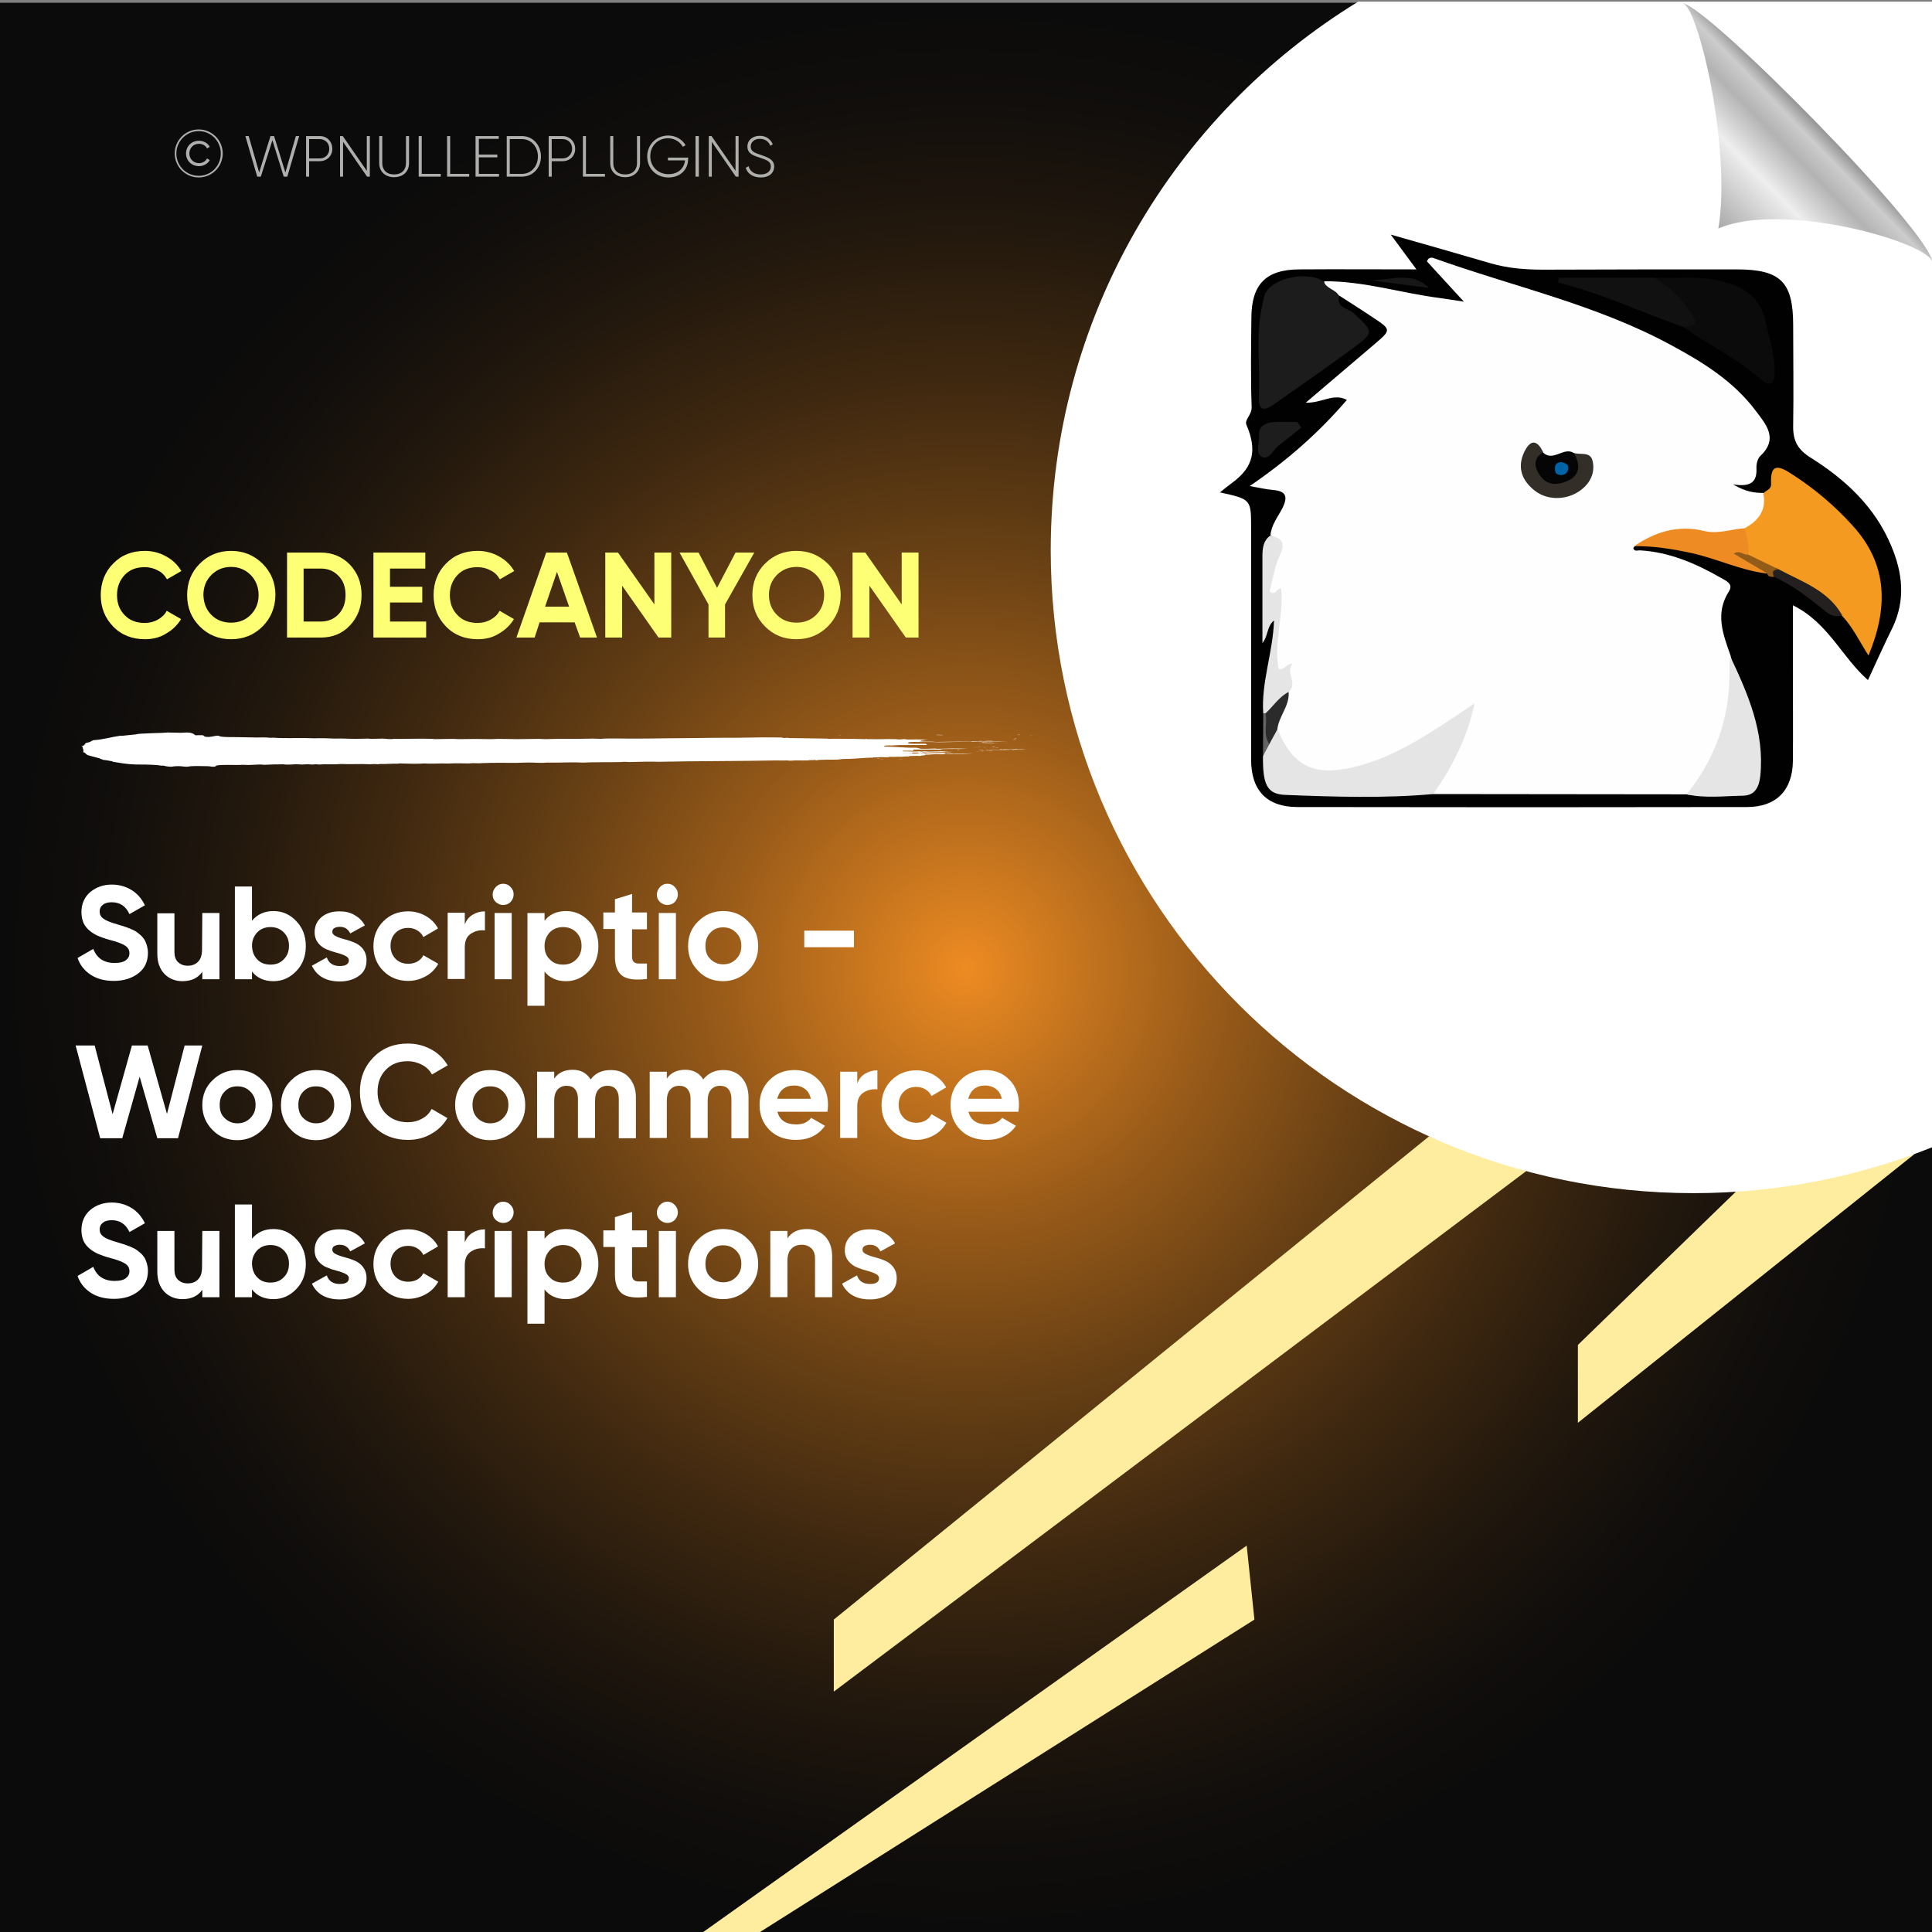 <?xml version="1.0" encoding="UTF-8"?>
<!-- Generator: Adobe Illustrator 26.0.1, SVG Export Plug-In . SVG Version: 6.00 Build 0)  -->
<svg xmlns="http://www.w3.org/2000/svg" xmlns:xlink="http://www.w3.org/1999/xlink" version="1.1" id="Layer_1" x="0px" y="0px" viewBox="0 0 700 700" style="enable-background:new 0 0 700 700;" xml:space="preserve">
<rect x="0" y="0" width="700" height="700" fill="#808080" stroke="none"/>
<style type="text/css">
	.st0{fill:url(#SVGID_1_);}
	.st1{fill:#FFED9F;}
	.st2{fill:#FFFFFF;}
	.st3{fill:none;}
	.st4{fill:#AEAFAC;}
	.st5{fill-rule:evenodd;clip-rule:evenodd;fill:#FFFFFF;}
	.st6{fill:url(#path4572_00000056414519387474739560000002233698635859829937_);}
	.st7{fill:#010101;}
	.st8{fill:#FEFEFE;}
	.st9{fill:#F59A20;}
	.st10{fill:#1D1C1D;}
	.st11{fill:#E5E5E5;}
	.st12{fill:#0B0B0B;}
	.st13{fill:#111111;}
	.st14{fill:#EE8B22;}
	.st15{fill:#1E1D1E;}
	.st16{fill:#23201F;}
	.st17{fill:#181718;}
	.st18{fill:#925B17;}
	.st19{fill:#656464;}
	.st20{fill:#342E29;}
	.st21{fill:#050505;}
	.st22{fill:#2C2B2B;}
	.st23{fill:#0063A6;}
	.st24{fill:#FDFF74;}
</style>
<radialGradient id="SVGID_1_" cx="350" cy="849" r="350" gradientTransform="matrix(1 0 0 -1 0 1200)" gradientUnits="userSpaceOnUse">
	<stop offset="0" style="stop-color:#EE8B22"></stop>
	<stop offset="6.736332e-02" style="stop-color:#D67E20"></stop>
	<stop offset="0.257" style="stop-color:#995B19"></stop>
	<stop offset="0.44" style="stop-color:#663F14"></stop>
	<stop offset="0.61" style="stop-color:#3F2810"></stop>
	<stop offset="0.765" style="stop-color:#22180D"></stop>
	<stop offset="0.9" style="stop-color:#110E0C"></stop>
	<stop offset="1" style="stop-color:#0B0B0B"></stop>
</radialGradient>
<rect y="1" class="st0" width="700" height="700"></rect>
<g>
	<polygon class="st1" points="628.9,431.8 571.7,487.3 571.7,515.5 693.7,418.1  "></polygon>
	<polygon class="st1" points="517.8,411.7 302.1,586.8 302.1,612.9 553,424.3  "></polygon>
	<polygon class="st1" points="451.7,560 253.4,701 273.8,701 454.5,586.8  "></polygon>
</g>
<path class="st2" d="M700.5,0.6H492.1c-66.8,40.9-111.4,114.6-111.4,198.8c0,128.6,104.3,232.9,232.9,232.9c30.7,0,60-6,86.9-16.8  V0.6z"></path>
<g>
	<rect x="55.8" y="47.2" class="st3" width="304.9" height="46.6"></rect>
	<path class="st4" d="M63.3,55.6c0-4.8,3.9-8.7,8.7-8.7s8.7,3.9,8.7,8.7s-3.9,8.7-8.7,8.7S63.3,60.4,63.3,55.6z M80,55.6   c0-4.5-3.6-8.1-8-8.1s-8.1,3.6-8.1,8.1s3.6,8.1,8.1,8.1S80,60.1,80,55.6z M67.4,55.6c0-2.6,2-4.6,4.7-4.6c1.7,0,3.2,0.9,3.9,2.2   l-1,0.6c-0.5-1.1-1.7-1.7-2.9-1.7c-2.1,0-3.5,1.6-3.5,3.5s1.4,3.5,3.5,3.5c1.2,0,2.4-0.6,2.9-1.7l1,0.6c-0.7,1.3-2.2,2.2-3.9,2.2   C69.4,60.2,67.4,58.2,67.4,55.6z"></path>
	<path class="st4" d="M88.9,49.3h1.2l3.8,13.2L98,49.3h1.3l4.1,13.2l3.8-13.2h1.2L104.1,64h-1.3l-4.1-13.2L94.5,64h-1.3L88.9,49.3z"></path>
	<path class="st4" d="M120.4,53.9c0,2.6-1.9,4.5-4.6,4.5H112V64h-1.1V49.3h5C118.5,49.3,120.4,51.3,120.4,53.9z M119.3,53.9   c0-2-1.4-3.5-3.5-3.5H112v7h3.9C117.9,57.4,119.3,55.9,119.3,53.9z"></path>
	<path class="st4" d="M134,49.3V64h-1l-8.7-12.6V64h-1.1V49.3h1l8.7,12.6V49.3H134z"></path>
	<path class="st4" d="M137.4,59.1v-9.8h1.1v9.8c0,2.4,1.5,4.1,4.3,4.1s4.3-1.7,4.3-4.1v-9.8h1.1v9.8c0,3.1-2.2,5.1-5.4,5.1   S137.4,62.2,137.4,59.1z"></path>
	<path class="st4" d="M159.7,63v1h-8V49.3h1.1V63H159.7z"></path>
	<path class="st4" d="M170,63v1h-8V49.3h1.1V63H170z"></path>
	<path class="st4" d="M180.8,63v1h-8.5V49.3h8.4v1h-7.2V56h6.7v1h-6.7v6H180.8z"></path>
	<path class="st4" d="M196,56.7c0,4.1-2.9,7.3-6.9,7.3h-5.5V49.3h5.5C193.1,49.3,196,52.6,196,56.7z M194.9,56.7   c0-3.5-2.4-6.3-5.8-6.3h-4.4V63h4.4C192.5,63,194.9,60.2,194.9,56.7z"></path>
	<path class="st4" d="M208.4,53.9c0,2.6-1.9,4.5-4.6,4.5h-3.9V64h-1.1V49.3h5C206.4,49.3,208.4,51.3,208.4,53.9z M207.3,53.9   c0-2-1.4-3.5-3.5-3.5h-3.9v7h3.9C205.8,57.4,207.3,55.9,207.3,53.9z"></path>
	<path class="st4" d="M219.2,63v1h-8V49.3h1.1V63H219.2z"></path>
	<path class="st4" d="M221.1,59.1v-9.8h1.1v9.8c0,2.4,1.5,4.1,4.3,4.1s4.3-1.7,4.3-4.1v-9.8h1.1v9.8c0,3.1-2.2,5.1-5.4,5.1   S221.1,62.2,221.1,59.1z"></path>
	<path class="st4" d="M249.3,57.8c0,3.5-2.7,6.5-7.1,6.5c-4.6,0-7.7-3.4-7.7-7.6s3.2-7.6,7.6-7.6c2.7,0,5.1,1.4,6.3,3.5l-1,0.6   c-1-1.8-3-3.1-5.3-3.1c-3.9,0-6.5,2.9-6.5,6.5s2.7,6.5,6.6,6.5c3.6,0,5.7-2.2,6-5H242v-1h7.4L249.3,57.8   C249.4,57.8,249.3,57.8,249.3,57.8z"></path>
	<path class="st4" d="M253.2,49.3V64H252V49.3H253.2z"></path>
	<path class="st4" d="M267.6,49.3V64h-1l-8.7-12.6V64h-1.1V49.3h1l8.7,12.6V49.3H267.6z"></path>
	<path class="st4" d="M270.2,60.8l1-0.6c0.5,1.8,2,3,4.4,3c2.5,0,3.7-1.3,3.7-2.9c0-1.8-1.6-2.4-3.8-3.1c-2.5-0.8-4.7-1.5-4.7-4.1   c0-2.4,2-3.9,4.5-3.9c2.4,0,4,1.4,4.7,3.1l-0.9,0.5c-0.5-1.3-1.7-2.5-3.8-2.5c-2,0-3.3,1.2-3.3,2.8c0,1.8,1.5,2.3,3.6,3   c2.6,0.9,4.9,1.7,4.9,4.2c0,2.4-1.9,4-4.8,4C272.8,64.3,270.8,62.9,270.2,60.8z"></path>
</g>
<g>
	<g>
		<g>
			<rect x="29.8" y="265.4" class="st3" width="344.1" height="12.3"></rect>
			<path class="st5" d="M303.8,266.5c0.2,0,0.5-0.1,0.9-0.1C304.7,266.5,304.2,266.5,303.8,266.5z"></path>
			<path class="st5" d="M317.6,274.8c0.3,0,1.1-0.1,1,0C318.1,274.9,317.9,274.8,317.6,274.8z"></path>
			<path class="st5" d="M319,275c0.1-0.1,0.7,0,1.1,0C320.1,275.1,319.2,275,319,275z"></path>
			<path class="st5" d="M323.2,273.7c0.2,0,0.8-0.1,1.1,0C324.2,273.8,323.6,273.7,323.2,273.7z"></path>
			<path class="st5" d="M325.2,275.1c0.4-0.1,1-0.1,1.8-0.1C326.7,275.1,325.8,275,325.2,275.1z"></path>
			<path class="st5" d="M330.4,268.5c0.9,0,2.8-0.1,3.4,0C332.7,268.4,331.4,268.6,330.4,268.5z"></path>
			<path class="st5" d="M332.8,271.4c1.1-0.2,3.2,0,4.7-0.1c0.2,0.1-2.1,0-2.6,0.1c-0.3,0-0.6,0-0.9-0.1     C333.6,271.4,333.3,271.5,332.8,271.4z"></path>
			<path class="st5" d="M346.9,271.8c0-0.1,0.1-0.1,0.5-0.1c0.1,0,0.2,0.1,0.1,0.1C347.3,271.8,347.1,271.8,346.9,271.8z"></path>
			<path class="st5" d="M352.7,270.8c0.9-0.1,3-0.1,4.2,0c0.2,0,0.2-0.1,0.5-0.1c0.7,0,2.3,0,0.7,0     C356.2,270.8,354.8,270.7,352.7,270.8z"></path>
			<path class="st5" d="M353.4,272.3c0.2,0,0.6-0.1,1.1-0.1C354.3,272.3,353.6,272.3,353.4,272.3z"></path>
			<path class="st5" d="M354.8,268.4c0.2-0.1,0.9,0,1.4,0C355.9,268.4,355.2,268.4,354.8,268.4z"></path>
			<path class="st5" d="M354.5,271.8c0.4-0.1,1.2-0.1,1.7-0.1C356.6,271.8,355.1,271.8,354.5,271.8z"></path>
			<path class="st5" d="M355.2,272.2c0.3-0.1,1.2-0.1,1.8-0.1C356.6,272.2,355.8,272.2,355.2,272.2z"></path>
			<path class="st5" d="M356.3,267.7c0.1-0.1,0.6-0.1,1.1-0.1C357.2,267.6,356.6,267.6,356.3,267.7z"></path>
			<path class="st5" d="M356.9,268.4c0.5-0.1,2.2-0.1,3,0C358.9,268.4,358.1,268.4,356.9,268.4z"></path>
			<path class="st5" d="M357.3,272.1c0.8-0.1,1.9,0,2.5,0C359.2,272.2,358.1,272.1,357.3,272.1z"></path>
			<path class="st5" d="M359.3,270.7c0.3-0.1,0.8-0.1,1.2-0.1C360.6,270.8,359.8,270.7,359.3,270.7z"></path>
			<path class="st5" d="M360.6,271c0.4-0.1,0.7,0,1.2,0C361.7,271.1,361,271,360.6,271z"></path>
			<path class="st5" d="M361.9,271.4c0.2-0.1,1.3-0.1,1,0.1c-0.3,0-0.3,0-0.3-0.1C362.3,271.4,362.3,271.4,361.9,271.4z"></path>
			<path class="st5" d="M365.1,269.1C364.3,269.2,363.1,269.1,365.1,269.1L365.1,269.1z"></path>
			<path class="st5" d="M366.7,268c0.6-0.1,1.2,0,1.9,0C368.2,268,367,268,366.7,268z"></path>
			<path class="st5" d="M367.2,267.8c-0.2-0.1,1-0.1,0.7,0C367.7,267.8,367.4,267.8,367.2,267.8z"></path>
			<path class="st5" d="M368.6,266.3c0.2-0.1,0.7-0.1,1.1-0.1C369.5,266.3,368.8,266.3,368.6,266.3z"></path>
			<path class="st5" d="M372.8,266.4C374,266.3,374.5,266.4,372.8,266.4L372.8,266.4z"></path>
			<path class="st5" d="M339.1,266.3c0.2,0,0.6-0.1,0.8-0.1c0.5,0.1,1.3,0,1.9,0.1C341,266.4,340.2,266.3,339.1,266.3z"></path>
			<path class="st5" d="M355.8,268.9c0.4,0,0.3,0.1,0.7,0c0,0-0.1,0.1-0.2,0.1c0.7,0,1.2,0,1.8,0c-0.1,0-0.2,0-0.2,0.1     c0.8-0.2,1.8,0.1,3.6,0c-1.7,0.2-5.4,0-6.9,0.1c0.2-0.1,1.5,0,1.7-0.1C356.4,269,355.5,269.1,355.8,268.9z"></path>
			<path class="st5" d="M357.4,271.7C357.5,271.7,357.5,271.7,357.4,271.7c0.1-0.1,0.7,0,0.8,0C357.9,271.8,356,271.8,357.4,271.7z"></path>
			<path class="st5" d="M368.5,271.4v0.1c1,0,2.5,0,3.1,0.1c-1.1,0.1-3.5-0.1-4.4,0.1c-0.2,0-0.5,0-0.7-0.1c-2.6,0.2-5.5,0-8.3,0.1     c1.2-0.3,4,0.1,5.4-0.2c0.2,0,0,0-0.2,0C364.8,271.5,366.9,271.6,368.5,271.4z"></path>
			<path class="st5" d="M367.5,267.6c0.2-0.1,0.7-0.1,0.9-0.1C368.6,267.5,367.8,267.7,367.5,267.6z"></path>
			<path class="st5" d="M67.7,265.4c-0.7,0-1.4,0.1-2.1,0.1c-1.6,0-3.1-0.1-4.8-0.1c-1.5,0.1-2.8,0.2-4.4,0.2     c-1.1,0-1.5,0.1-2.3,0.1c-2.2,0.1-4,0.1-5,0.4c-1.6,0.2-3.5,0.3-4.9,0.5c-0.2,0-0.7,0-0.8,0c-3.5,0.5-5.6,1.3-9.7,1.6     c-0.4,0.2-0.6,0.4-1.3,0.7c-0.3,0.1-1,0.2-1.2,0.3c-0.8,0.4-0.1,0.8-1.6,1.1c-0.1,0.1,0.2,0.1,0.3,0.2c0,0.7,0.6,1.4,0.2,2     c1.1,0.3,0.8,0.7,1.7,1.1c0.5,0.2,1.5,0.4,2.2,0.6s1.5,0.4,2.2,0.6c0,0.2,1,0.3,1.1,0.5c1.2,0.1,2,0.3,3.2,0.5     c0.1,0.1,0.4,0.1,0.4,0.2c2.5,0.4,5,0.9,8.4,1c0.3,0,1,0,1.3,0c2.5,0,6.4,0.1,7.7,0.4c0.5,0,0.4,0,0.9,0c0.3,0.1,1.6,0.4,2.8,0.4     c0.4,0,1.1-0.2,2-0.2c1.3-0.1,2.5,0.2,3.7,0.2c0.5,0,1.1-0.2,1.7-0.2c1.5-0.1,4.5,0,5.7,0c1,0,1.3,0.2,2.1,0.2     c0.7,0,1.2-0.2,1.1-0.4c1.9-0.5,6.8-0.1,9.8-0.3c2.2,0.2,4.2-0.1,6.3-0.1c0.4,0,0.9,0.1,1.3,0.1c0.7,0,1.7-0.1,2.6-0.1     c1.6-0.1,2.9,0,4.2-0.1c2,0.3,3.4,0,5.1,0c0.6,0,1.2,0.1,1.9,0.1c0.6,0,1.2-0.1,1.8-0.1c0.6,0,1.3,0.1,1.9,0.1     c0.5,0,0.8-0.1,1.2-0.1c0.5,0,0.8,0.1,1.3,0.1c0.6,0,1.1-0.1,1.7-0.1c2,0,4.2,0.1,6.2-0.1c3.5,0.2,6.5-0.1,10.6,0.1     c1-0.1,1.8-0.1,2.9,0c0.2,0,0.2-0.1,0.6-0.1c2.1,0.1,4.4-0.2,6.6-0.1c0.1,0,0.2-0.1,0.3-0.1c3,0.1,6.9,0.2,9.3,0     c1.9,0.2,4,0,6.3,0c1.1,0,2.1,0.1,3.1,0c2-0.1,4.6,0,6.4,0c0.6,0,1.1-0.1,1.7-0.1c1,0,2.1,0.1,3.1,0c4.1-0.2,8.8-0.1,12.4-0.1     c1.1,0,2.1-0.1,3.3-0.1c2.1-0.1,4.2,0.1,6.3,0.1c0.5,0,1-0.1,1.5-0.1c1.2,0,2.4,0,3.7,0c3.2,0,6.4-0.2,9.4,0     c3.9-0.2,9.5-0.1,14-0.2c1-0.2,2,0,3,0c3.2-0.1,7.3-0.2,10.7-0.1c14.1-0.3,28.8-0.2,42.8-0.5c1.1,0.1,2.8,0,3.7,0     c0.2,0.1,0.8,0.1,1.3,0.1c1.7-0.2,3.9,0,6.2-0.1c0.6-0.2,1.9,0,2.7-0.2c0.4,0.1-0.5,0.1,0.1,0.2c1.4-0.4,6.3-0.2,8.4-0.3     c-0.2,0-0.2-0.1,0-0.1c0.5,0.1,0.8-0.1,1.4-0.1c3.9,0,6.7-0.4,10.1-0.5c0.4,0,1.5,0.2,1.9,0.1c-0.6,0-1.4,0-1.3-0.2     c1,0,2.3,0,3-0.1c1.2,0,1.9,0.1,3,0c0.3,0-0.3-0.2,0.3-0.1c1.7,0.1,2.6-0.1,4.2,0c0.5-0.1,2.3-0.2,2.9-0.1     c0.5-0.1-0.6-0.1-0.1-0.2c1.4,0,2.7-0.1,4,0c0.3-0.1,0.5-0.2,1.1-0.2c0.4,0-0.1,0.1,0.4,0.1c0.5-0.1-0.4-0.1-0.3-0.2     c0.7,0,0.6-0.1,0.9-0.2c1,0.1,1.7-0.1,2.6-0.1c0.9-0.1,2,0,2.9,0c0.8,0,1.1-0.1,2-0.1c0.7,0,1.3,0.1,2.1,0.1     c0.4,0-0.3-0.1,0.3-0.1c2.7,0,5.5-0.1,7.5-0.3c-3.1,0.2-5.4,0-8.1,0.2c-0.4-0.1-1.2,0.1-1.6-0.1c-0.2,0.1,0.4,0.1-0.2,0.1     c-0.2,0-0.3,0-0.6,0c0.4-0.2-0.2-0.2-0.4-0.3c-2.3,0-4.1,0.1-6.2,0.1c-0.4,0,0.3,0.1-0.2,0.1c-0.8,0-1.4,0-2.3,0     c-0.3-0.1-0.9-0.2-0.6-0.3c2.7,0,6.4-0.2,9.6-0.2c1,0,2,0.1,2.6-0.1c-1.4,0.1-2.6-0.2-3.9-0.2c-1.6,0-3.4,0.2-5,0.1     c-0.4,0-0.6-0.1-1-0.1c-0.3,0-0.9,0.1-1.2,0.1c-0.4,0-0.4-0.1-0.7-0.1c-0.7,0-1.2,0.1-2,0.1c-1.3,0-2.5-0.1-3.9-0.1     c-0.3-0.1-0.1-0.2,0.2-0.2c1.6,0,1.9,0,3.6,0c-0.2,0-0.3,0-0.3-0.1c0.5,0,0.7,0,1.1,0c-1.2,0-1.1-0.2-0.7-0.3     c3.1,0,6.9-0.1,9.4,0c0.3-0.1,0.5-0.1,0.9-0.2c2.9-0.1,6.1,0,9.1-0.1c-3.5-0.2-7.2-0.1-11.2,0c-0.2,0,0-0.1-0.4-0.1     c-1.7,0.1-3.8,0.1-5.1,0.1c-0.6-0.1-1.2-0.3-1.7-0.4c-4.3,0.1-7.4-0.4-11.5-0.4c0-0.1-0.3-0.1-0.4-0.2c0.3-0.1,0.5-0.2,0.9-0.2     c0.7,0,1.4-0.1,1.9,0c3.4-0.3,8.3-0.1,12.6-0.2c0.5-0.1,0.1-0.3-0.2-0.4c-2.1-0.1-3.9,0.1-6.1-0.1c-0.8-0.4,0-0.6,1.7-0.6     c2.8,0,7.6,0,9.4,0.1c8.2-0.2,16.3-0.1,24.8-0.3c-4.7-0.1-9,0.1-13.2,0c0,0.1-0.1,0.1-0.5,0.1c-4.1,0-8.7,0-12.3,0.1     c-1.5-0.2-4.4,0-6-0.2c0.4-0.3,1.6-0.5,3.2-0.6c-1.6,0-3.1-0.1-4.5-0.1c-1.1,0-3,0.1-3.6,0c-0.1,0,0.1-0.1-0.1-0.1     c0.5,0-0.8,0-0.9,0c-0.6,0-0.5,0.1-1.2,0.1c-0.9,0-0.9,0-1.5-0.1c-3.2-0.1-6.3,0.1-9.4,0c-0.3,0-1,0-1,0c-0.3,0,0-0.1-0.4-0.1     c-0.2,0-0.1,0.1-0.5,0.1c-1.2,0-2.6-0.1-3.9-0.1c-3.1,0-6.8-0.1-9.3,0c-0.6,0,0.2-0.1-0.6-0.1c-4.3-0.1-9-0.1-13.6-0.2     c-0.4,0-0.1-0.1-0.6-0.1c-0.6,0-0.5,0.1-1.1,0.1c-0.4,0-0.7-0.1-0.9-0.2c-5.3-0.1-10.8,0-16.3,0.1c-5.1,0-10.3,0-15.1,0.1     c-3.8,0-7.5,0.1-10.9,0.1c-4.6,0.1-8.6,0.1-12.9,0.1c-3.1,0-6.5-0.1-9.1,0c-0.5,0-1,0.1-1.5,0.1c-0.8,0-1.6-0.1-2.4-0.1     c-2.1,0-4.3,0.1-6.5,0.1c-2.4,0-4.7,0-7,0c-1.3,0-2.6,0.1-3.9,0.1c-0.9,0-1.8-0.1-2.7-0.1c-2.5,0-5.1,0.1-7.5,0.1     c-3.2,0-6.5-0.2-9.7,0c-3.6-0.1-7.9-0.1-11.4,0c-2.8-0.2-5.7,0-8.8,0c-0.3,0-0.6-0.1-0.9-0.1c-4.8-0.2-10.1,0.1-13.9,0     c-1.5,0.2-2.7,0-4-0.1c-1.5,0-2.8,0.1-4.2,0.1c-0.5,0-0.9-0.1-1.3-0.1c-1.4,0-2.8,0.1-4.4,0.1c-2.3,0-4.8-0.2-7.5-0.1     c-2.1-0.1-5.1-0.2-7.5-0.1c-4-0.2-8,0-12.1-0.1c-1.4,0-2.6-0.2-4-0.1c-1.4-0.2-3.2-0.1-4.9-0.1c-1.7,0-3.6-0.1-5.4-0.1     c-2.6-0.1-5.8,0.1-7.8-0.3c-0.9-0.7-2.6,0.3-4.7,0.2c-1.1-0.1-1-0.3-1.4-0.6c-1-0.1-1.9,0-2.8,0C70,265.7,69.2,265.4,67.7,265.4z      M330,272.8c0,0,0,0.1,0.1,0.1C329.8,273,329.1,272.8,330,272.8z M330.3,272.7c1.2,0,3-0.1,3.9,0c0.2,0-0.2-0.2,0.2-0.2     c0.5,0.1,1.2,0.1,2.1,0.1c0.1,0.2-1.8,0.1-1.8,0.3c-0.7,0-1,0-1.4,0.1c-1.4-0.1-1.8,0.1-2.8,0     C330.7,272.8,330.2,272.9,330.3,272.7z"></path>
		</g>
	</g>
</g>
<linearGradient id="path4572_00000085224263608794984580000001588318183115123342_" gradientUnits="userSpaceOnUse" x1="99.627" y1="847.962" x2="99.701" y2="848.038" gradientTransform="matrix(-474.815 0 0 493.443 47963.023 -418376.219)">
	<stop offset="0" style="stop-color:#999999"></stop>
	<stop offset="0.101" style="stop-color:#CCCCCC"></stop>
	<stop offset="0.262" style="stop-color:#B3B3B3"></stop>
	<stop offset="0.543" style="stop-color:#EEEEEE"></stop>
	<stop offset="1" style="stop-color:#AAAAAA"></stop>
</linearGradient>
<path id="path4572" style="fill:url(#path4572_00000085224263608794984580000001588318183115123342_);" d="M609.6,1.2  c8.5,0.3,90.8,83.5,90.6,94.1c-0.1-7.2-54.2-22.7-77.6-12.5C627.4,54,615.2,1.8,609.6,1.2L609.6,1.2z"></path>
<g>
	<rect x="26.7" y="321.2" class="st3" width="411" height="225"></rect>
	<path class="st2" d="M41.3,355.4c-3.3,0-6.1-0.7-8.4-2.2s-3.9-3.5-4.8-6.1l5.7-3.3c1.3,3.4,3.9,5.1,7.7,5.1c1.9,0,3.2-0.3,4.1-1   c0.9-0.7,1.3-1.5,1.3-2.5c0-1.2-0.5-2.1-1.6-2.8c-1.1-0.7-2.9-1.4-5.7-2.1c-1.5-0.4-2.8-0.9-3.8-1.3s-2.1-1-3.1-1.8   s-1.8-1.7-2.4-2.9c-0.5-1.2-0.8-2.5-0.8-4c0-3,1.1-5.5,3.2-7.3c2.2-1.8,4.8-2.7,7.8-2.7c2.7,0,5.1,0.7,7.2,2   c2.1,1.3,3.7,3.2,4.8,5.5l-5.6,3.2c-1.3-2.9-3.5-4.3-6.4-4.3c-1.4,0-2.5,0.3-3.2,0.9c-0.8,0.6-1.2,1.4-1.2,2.4   c0,1.1,0.4,1.9,1.3,2.6c0.9,0.7,2.6,1.4,5.1,2.1c1,0.3,1.8,0.6,2.3,0.7c0.5,0.2,1.2,0.4,2.2,0.8c0.9,0.4,1.6,0.7,2.1,1   s1.1,0.8,1.7,1.3c0.6,0.5,1.1,1.1,1.5,1.7s0.6,1.3,0.9,2.1c0.2,0.8,0.4,1.7,0.4,2.7c0,3.1-1.1,5.6-3.4,7.4S44.9,355.4,41.3,355.4z"></path>
	<path class="st2" d="M73.3,330.8h6.2v24h-6.2v-2.7c-1.5,2.2-3.9,3.4-7.2,3.4c-2.6,0-4.8-0.9-6.5-2.6c-1.7-1.8-2.6-4.2-2.6-7.3   v-14.7h6.2v14c0,1.6,0.4,2.8,1.3,3.7c0.9,0.8,2,1.3,3.5,1.3c1.6,0,2.9-0.5,3.8-1.5c1-1,1.4-2.5,1.4-4.5L73.3,330.8L73.3,330.8z"></path>
	<path class="st2" d="M99.1,330.1c3.2,0,6,1.2,8.3,3.7c2.3,2.4,3.4,5.4,3.4,9s-1.1,6.6-3.4,9s-5,3.7-8.3,3.7c-3.4,0-6-1.2-7.8-3.5   v2.8h-6.2v-33.6h6.2v12.4C93.2,331.3,95.8,330.1,99.1,330.1z M93.2,347.6c1.2,1.3,2.8,1.9,4.8,1.9s3.5-0.6,4.8-1.9s1.9-2.9,1.9-4.9   s-0.6-3.6-1.9-4.9s-2.9-1.9-4.8-1.9s-3.5,0.6-4.8,1.9c-1.2,1.3-1.9,2.9-1.9,4.9C91.4,344.8,92,346.4,93.2,347.6z"></path>
	<path class="st2" d="M120.4,337.6c0,0.6,0.4,1.2,1.3,1.6c0.8,0.4,1.9,0.8,3.1,1.1c1.2,0.3,2.4,0.7,3.6,1.2c1.2,0.5,2.2,1.2,3.1,2.3   c0.8,1.1,1.3,2.4,1.3,4.1c0,2.5-0.9,4.4-2.8,5.7c-1.8,1.3-4.1,2-6.9,2c-4.9,0-8.3-1.9-10.1-5.7l5.4-3c0.7,2.1,2.3,3.1,4.7,3.1   c2.2,0,3.3-0.7,3.3-2.1c0-0.6-0.4-1.2-1.3-1.6c-0.8-0.4-1.9-0.8-3.1-1.1c-1.2-0.3-2.4-0.7-3.6-1.2s-2.2-1.2-3.1-2.3   c-0.8-1-1.3-2.3-1.3-3.9c0-2.4,0.9-4.2,2.6-5.6s3.9-2,6.5-2c2,0,3.7,0.4,5.3,1.3c1.6,0.9,2.9,2.1,3.8,3.8l-5.3,2.9   c-0.8-1.6-2-2.4-3.8-2.4c-0.8,0-1.5,0.2-2,0.5C120.7,336.5,120.4,337,120.4,337.6z"></path>
	<path class="st2" d="M147.9,355.4c-3.6,0-6.6-1.2-9-3.6s-3.6-5.4-3.6-9s1.2-6.6,3.6-9c2.4-2.4,5.4-3.6,9-3.6c2.3,0,4.5,0.6,6.4,1.7   s3.4,2.6,4.4,4.5l-5.3,3.1c-0.5-1-1.2-1.8-2.2-2.4s-2.1-0.9-3.3-0.9c-1.9,0-3.4,0.6-4.6,1.8c-1.2,1.2-1.8,2.8-1.8,4.7   c0,1.9,0.6,3.4,1.8,4.7c1.2,1.2,2.8,1.8,4.6,1.8c1.2,0,2.4-0.3,3.3-0.8c1-0.6,1.7-1.3,2.2-2.3l5.4,3.1c-1.1,1.9-2.5,3.4-4.5,4.5   S150.2,355.4,147.9,355.4z"></path>
	<path class="st2" d="M168.4,334.9c0.6-1.5,1.5-2.7,2.9-3.5c1.3-0.8,2.8-1.2,4.4-1.2v6.9c-1.9-0.2-3.6,0.2-5.1,1.2s-2.2,2.6-2.2,4.9   v11.5h-6.2v-24h6.2L168.4,334.9L168.4,334.9z"></path>
	<path class="st2" d="M182.3,327.9c-1,0-1.9-0.4-2.7-1.1c-0.8-0.8-1.1-1.6-1.1-2.7c0-1,0.4-1.9,1.1-2.7c0.8-0.8,1.6-1.2,2.7-1.2   c1.1,0,2,0.4,2.7,1.2c0.8,0.8,1.1,1.7,1.1,2.7s-0.4,1.9-1.1,2.7C184.3,327.5,183.4,327.9,182.3,327.9z M179.2,354.8v-24h6.2v24   H179.2z"></path>
	<path class="st2" d="M205.1,330.1c3.2,0,6,1.2,8.3,3.7c2.3,2.4,3.4,5.4,3.4,9s-1.1,6.6-3.4,9c-2.3,2.4-5,3.7-8.3,3.7   c-3.4,0-6-1.2-7.8-3.5v12.4h-6.2v-33.6h6.2v2.8C199.1,331.3,201.7,330.1,205.1,330.1z M199.2,347.6c1.2,1.3,2.8,1.9,4.8,1.9   s3.5-0.6,4.8-1.9s1.9-2.9,1.9-4.9s-0.6-3.6-1.9-4.9c-1.3-1.3-2.9-1.9-4.8-1.9s-3.5,0.6-4.8,1.9c-1.2,1.3-1.9,2.9-1.9,4.9   C197.3,344.8,197.9,346.4,199.2,347.6z"></path>
	<path class="st2" d="M234.4,336.7H229v10c0,0.8,0.2,1.4,0.6,1.8c0.4,0.4,1,0.6,1.8,0.6s1.8,0,3,0v5.6c-4.3,0.5-7.3,0.1-9-1.2   c-1.7-1.3-2.6-3.6-2.6-6.9v-10h-4.2v-6h4.2v-4.8l6.2-1.9v6.7h5.4V336.7z"></path>
	<path class="st2" d="M241.8,327.9c-1,0-1.9-0.4-2.7-1.1c-0.8-0.8-1.1-1.6-1.1-2.7c0-1,0.4-1.9,1.1-2.7c0.8-0.8,1.6-1.2,2.7-1.2   c1.1,0,2,0.4,2.7,1.2c0.8,0.8,1.1,1.7,1.1,2.7s-0.4,1.9-1.1,2.7C243.8,327.5,242.8,327.9,241.8,327.9z M238.7,354.8v-24h6.2v24   H238.7z"></path>
	<path class="st2" d="M271,351.8c-2.5,2.4-5.5,3.7-9,3.7c-3.6,0-6.6-1.2-9-3.7c-2.4-2.4-3.7-5.4-3.7-9s1.2-6.6,3.7-9   c2.4-2.4,5.4-3.7,9-3.7s6.6,1.2,9,3.7c2.5,2.4,3.7,5.4,3.7,9S273.5,349.3,271,351.8z M257.4,347.5c1.2,1.2,2.8,1.9,4.6,1.9   c1.9,0,3.4-0.6,4.7-1.9s1.9-2.8,1.9-4.8s-0.6-3.5-1.9-4.8s-2.8-1.9-4.7-1.9c-1.9,0-3.4,0.6-4.6,1.9c-1.2,1.2-1.8,2.8-1.8,4.8   S256.1,346.3,257.4,347.5z"></path>
	<path class="st2" d="M291.4,343.2v-6h18v6H291.4z"></path>
	<path class="st2" d="M36.3,412.4l-8.9-33.6h6.9l6.5,24.9l7-24.9h5.7l7,24.8l6.4-24.8h6.4l-8.8,33.6H57l-6.4-22.3l-6.3,22.3H36.3z"></path>
	<path class="st2" d="M95,409.4c-2.5,2.4-5.5,3.7-9,3.7c-3.6,0-6.6-1.2-9-3.7c-2.4-2.4-3.7-5.4-3.7-9s1.2-6.6,3.7-9   c2.4-2.4,5.4-3.7,9-3.7s6.6,1.2,9,3.7c2.5,2.4,3.7,5.4,3.7,9S97.5,406.9,95,409.4z M81.4,405.1c1.2,1.2,2.8,1.9,4.6,1.9   c1.9,0,3.4-0.6,4.7-1.9s1.9-2.8,1.9-4.8s-0.6-3.5-1.9-4.8s-2.8-1.9-4.7-1.9c-1.9,0-3.4,0.6-4.6,1.9c-1.2,1.2-1.8,2.8-1.8,4.8   S80.1,403.9,81.4,405.1z"></path>
	<path class="st2" d="M123.5,409.4c-2.5,2.4-5.5,3.7-9,3.7c-3.6,0-6.6-1.2-9-3.7c-2.4-2.4-3.7-5.4-3.7-9s1.2-6.6,3.7-9   c2.4-2.4,5.4-3.7,9-3.7s6.6,1.2,9,3.7c2.5,2.4,3.7,5.4,3.7,9S126,406.9,123.5,409.4z M109.9,405.1c1.2,1.2,2.8,1.9,4.6,1.9   c1.9,0,3.4-0.6,4.7-1.9s1.9-2.8,1.9-4.8s-0.6-3.5-1.9-4.8s-2.8-1.9-4.7-1.9c-1.9,0-3.4,0.6-4.6,1.9c-1.2,1.2-1.8,2.8-1.8,4.8   S108.6,403.9,109.9,405.1z"></path>
	<path class="st2" d="M147.8,413c-5.1,0-9.2-1.7-12.5-5c-3.3-3.4-4.9-7.5-4.9-12.4c0-5,1.6-9.1,4.9-12.5s7.5-5,12.5-5   c3,0,5.8,0.7,8.4,2.1c2.6,1.4,4.6,3.4,6,5.8l-5.7,3.3c-0.8-1.5-2-2.7-3.6-3.5c-1.5-0.8-3.3-1.3-5.2-1.3c-3.3,0-5.9,1-7.9,3.1   c-2,2-3,4.7-3,8c0,3.2,1,5.9,3,7.9s4.6,3.1,7.9,3.1c1.9,0,3.7-0.4,5.2-1.3c1.6-0.8,2.7-2,3.5-3.5l5.7,3.3c-1.4,2.4-3.4,4.4-6,5.8   C153.7,412.3,150.9,413,147.8,413z"></path>
	<path class="st2" d="M186.6,409.4c-2.5,2.4-5.5,3.7-9,3.7c-3.6,0-6.6-1.2-9-3.7c-2.4-2.4-3.7-5.4-3.7-9s1.2-6.6,3.7-9   c2.4-2.4,5.4-3.7,9-3.7s6.6,1.2,9,3.7c2.5,2.4,3.7,5.4,3.7,9S189.1,406.9,186.6,409.4z M173,405.1c1.2,1.2,2.8,1.9,4.6,1.9   c1.9,0,3.4-0.6,4.7-1.9s1.9-2.8,1.9-4.8s-0.6-3.5-1.9-4.8s-2.8-1.9-4.7-1.9s-3.4,0.6-4.6,1.9c-1.2,1.2-1.8,2.8-1.8,4.8   S171.8,403.9,173,405.1z"></path>
	<path class="st2" d="M221.3,387.7c2.8,0,5,0.9,6.6,2.7c1.6,1.8,2.5,4.2,2.5,7.2v14.8h-6.2V398c0-1.4-0.4-2.6-1.1-3.4   c-0.7-0.8-1.7-1.2-3-1.2c-1.4,0-2.5,0.5-3.3,1.4s-1.2,2.3-1.2,4v13.5h-6.2V398c0-1.4-0.4-2.6-1.1-3.4c-0.7-0.8-1.7-1.2-3-1.2   c-1.4,0-2.5,0.5-3.3,1.4s-1.2,2.3-1.2,4v13.5h-6.2v-24h6.2v2.5c1.4-2.1,3.7-3.2,6.7-3.2c2.9,0,5.1,1.2,6.5,3.5   C215.7,388.8,218.1,387.7,221.3,387.7z"></path>
	<path class="st2" d="M262.1,387.7c2.8,0,5,0.9,6.6,2.7c1.6,1.8,2.5,4.2,2.5,7.2v14.8H265V398c0-1.4-0.4-2.6-1.1-3.4s-1.7-1.2-3-1.2   c-1.4,0-2.5,0.5-3.3,1.4s-1.2,2.3-1.2,4v13.5h-6.2V398c0-1.4-0.4-2.6-1.1-3.4c-0.7-0.8-1.7-1.2-3-1.2c-1.4,0-2.5,0.5-3.3,1.4   s-1.2,2.3-1.2,4v13.5h-6.2v-24h6.2v2.5c1.4-2.1,3.7-3.2,6.7-3.2c2.9,0,5.1,1.2,6.5,3.5C256.6,388.8,259,387.7,262.1,387.7z"></path>
	<path class="st2" d="M281.7,402.9c0.8,3,3.1,4.5,6.8,4.5c2.4,0,4.2-0.8,5.4-2.4l5,2.9c-2.4,3.4-5.9,5.1-10.5,5.1   c-4,0-7.2-1.2-9.6-3.6s-3.6-5.4-3.6-9.1c0-3.6,1.2-6.6,3.6-9s5.4-3.6,9.1-3.6c3.5,0,6.4,1.2,8.7,3.6c2.3,2.4,3.4,5.4,3.4,9   c0,0.8-0.1,1.6-0.2,2.5h-18.1V402.9z M281.6,398.1h12.2c-0.4-1.6-1.1-2.8-2.2-3.6c-1.1-0.8-2.4-1.2-3.8-1.2c-1.7,0-3,0.4-4.1,1.3   C282.7,395.4,282,396.6,281.6,398.1z"></path>
	<path class="st2" d="M310.6,392.5c0.6-1.5,1.5-2.7,2.9-3.5c1.3-0.8,2.8-1.2,4.4-1.2v6.9c-1.9-0.2-3.6,0.2-5.1,1.2s-2.2,2.6-2.2,4.9   v11.5h-6.2v-24h6.2L310.6,392.5L310.6,392.5z"></path>
	<path class="st2" d="M332,413c-3.6,0-6.6-1.2-9-3.6s-3.6-5.4-3.6-9s1.2-6.6,3.6-9s5.4-3.6,9-3.6c2.3,0,4.5,0.6,6.4,1.7   s3.4,2.6,4.4,4.5l-5.3,3.1c-0.5-1-1.2-1.8-2.2-2.4s-2.1-0.9-3.3-0.9c-1.9,0-3.4,0.6-4.6,1.8c-1.2,1.2-1.8,2.8-1.8,4.7   c0,1.9,0.6,3.4,1.8,4.7c1.2,1.2,2.8,1.8,4.6,1.8c1.2,0,2.4-0.3,3.3-0.8c1-0.6,1.7-1.3,2.2-2.3l5.4,3.1c-1.1,1.9-2.5,3.4-4.5,4.5   S334.3,413,332,413z"></path>
	<path class="st2" d="M350.9,402.9c0.8,3,3.1,4.5,6.8,4.5c2.4,0,4.2-0.8,5.4-2.4l5,2.9c-2.4,3.4-5.9,5.1-10.5,5.1   c-4,0-7.2-1.2-9.6-3.6s-3.6-5.4-3.6-9.1c0-3.6,1.2-6.6,3.6-9s5.4-3.6,9.1-3.6c3.5,0,6.4,1.2,8.7,3.6c2.3,2.4,3.4,5.4,3.4,9   c0,0.8-0.1,1.6-0.2,2.5h-18.1V402.9z M350.8,398.1H363c-0.4-1.6-1.1-2.8-2.2-3.6c-1.1-0.8-2.4-1.2-3.8-1.2c-1.7,0-3,0.4-4.1,1.3   C351.9,395.4,351.2,396.6,350.8,398.1z"></path>
	<path class="st2" d="M41.3,470.6c-3.3,0-6.1-0.7-8.4-2.2s-3.9-3.5-4.8-6.1l5.7-3.3c1.3,3.4,3.9,5.1,7.7,5.1c1.9,0,3.2-0.3,4.1-1   c0.9-0.7,1.3-1.5,1.3-2.5c0-1.2-0.5-2.1-1.6-2.8c-1.1-0.7-2.9-1.4-5.7-2.1c-1.5-0.4-2.8-0.9-3.8-1.3s-2.1-1-3.1-1.8   s-1.8-1.7-2.4-2.9c-0.5-1.2-0.8-2.5-0.8-4c0-3,1.1-5.5,3.2-7.3s4.8-2.7,7.8-2.7c2.7,0,5.1,0.7,7.2,2c2.1,1.3,3.7,3.2,4.8,5.5   l-5.6,3.2c-1.3-2.9-3.5-4.3-6.4-4.3c-1.4,0-2.5,0.3-3.2,0.9c-0.8,0.6-1.2,1.4-1.2,2.4c0,1.1,0.4,1.9,1.3,2.6   c0.9,0.7,2.6,1.4,5.1,2.1c1,0.3,1.8,0.6,2.3,0.7c0.5,0.2,1.2,0.4,2.2,0.8c0.9,0.4,1.6,0.7,2.1,1s1.1,0.8,1.7,1.3   c0.6,0.5,1.1,1.1,1.5,1.7s0.6,1.3,0.9,2.1c0.2,0.8,0.4,1.7,0.4,2.7c0,3.1-1.1,5.6-3.4,7.4C47.8,469.7,44.9,470.6,41.3,470.6z"></path>
	<path class="st2" d="M73.3,446h6.2v24h-6.2v-2.7c-1.5,2.2-3.9,3.4-7.2,3.4c-2.6,0-4.8-0.9-6.5-2.6c-1.7-1.8-2.6-4.2-2.6-7.3V446   h6.2v14c0,1.6,0.4,2.8,1.3,3.7c0.9,0.8,2,1.3,3.5,1.3c1.6,0,2.9-0.5,3.8-1.5c1-1,1.4-2.5,1.4-4.5L73.3,446L73.3,446z"></path>
	<path class="st2" d="M99.1,445.3c3.2,0,6,1.2,8.3,3.7c2.3,2.4,3.4,5.4,3.4,9s-1.1,6.6-3.4,9s-5,3.7-8.3,3.7c-3.4,0-6-1.2-7.8-3.5   v2.8h-6.2v-33.6h6.2v12.4C93.2,446.5,95.8,445.3,99.1,445.3z M93.2,462.8c1.2,1.3,2.8,1.9,4.8,1.9s3.5-0.6,4.8-1.9s1.9-2.9,1.9-4.9   s-0.6-3.6-1.9-4.9s-2.9-1.9-4.8-1.9s-3.5,0.6-4.8,1.9c-1.2,1.3-1.9,2.9-1.9,4.9C91.4,460,92,461.6,93.2,462.8z"></path>
	<path class="st2" d="M120.4,452.8c0,0.6,0.4,1.2,1.3,1.6c0.8,0.4,1.9,0.8,3.1,1.1c1.2,0.3,2.4,0.7,3.6,1.2c1.2,0.5,2.2,1.2,3.1,2.3   c0.8,1.1,1.3,2.4,1.3,4.1c0,2.5-0.9,4.4-2.8,5.7c-1.8,1.3-4.1,2-6.9,2c-4.9,0-8.3-1.9-10.1-5.7l5.4-3c0.7,2.1,2.3,3.1,4.7,3.1   c2.2,0,3.3-0.7,3.3-2.1c0-0.6-0.4-1.2-1.3-1.6c-0.8-0.4-1.9-0.8-3.1-1.1c-1.2-0.3-2.4-0.7-3.6-1.2s-2.2-1.2-3.1-2.3   c-0.8-1-1.3-2.3-1.3-3.9c0-2.4,0.9-4.2,2.6-5.6s3.9-2,6.5-2c2,0,3.7,0.4,5.3,1.3c1.6,0.9,2.9,2.1,3.8,3.8l-5.3,2.9   c-0.8-1.6-2-2.4-3.8-2.4c-0.8,0-1.5,0.2-2,0.5C120.7,451.7,120.4,452.2,120.4,452.8z"></path>
	<path class="st2" d="M147.9,470.6c-3.6,0-6.6-1.2-9-3.6s-3.6-5.4-3.6-9s1.2-6.6,3.6-9c2.4-2.4,5.4-3.6,9-3.6c2.3,0,4.5,0.6,6.4,1.7   s3.4,2.6,4.4,4.5l-5.3,3.1c-0.5-1-1.2-1.8-2.2-2.4s-2.1-0.9-3.3-0.9c-1.9,0-3.4,0.6-4.6,1.8c-1.2,1.2-1.8,2.8-1.8,4.7   c0,1.9,0.6,3.4,1.8,4.7c1.2,1.2,2.8,1.8,4.6,1.8c1.2,0,2.4-0.3,3.3-0.8c1-0.6,1.7-1.3,2.2-2.3l5.4,3.1c-1.1,1.9-2.5,3.4-4.5,4.5   S150.2,470.6,147.9,470.6z"></path>
	<path class="st2" d="M168.4,450.1c0.6-1.5,1.5-2.7,2.9-3.5c1.3-0.8,2.8-1.2,4.4-1.2v6.9c-1.9-0.2-3.6,0.2-5.1,1.2s-2.2,2.6-2.2,4.9   V470h-6.2v-24h6.2L168.4,450.1L168.4,450.1z"></path>
	<path class="st2" d="M182.3,443.1c-1,0-1.9-0.4-2.7-1.1c-0.8-0.8-1.1-1.6-1.1-2.7c0-1,0.4-1.9,1.1-2.7c0.8-0.8,1.6-1.2,2.7-1.2   c1.1,0,2,0.4,2.7,1.2c0.8,0.8,1.1,1.7,1.1,2.7s-0.4,1.9-1.1,2.7C184.3,442.7,183.4,443.1,182.3,443.1z M179.2,470v-24h6.2v24H179.2   z"></path>
	<path class="st2" d="M205.1,445.3c3.2,0,6,1.2,8.3,3.7c2.3,2.4,3.4,5.4,3.4,9s-1.1,6.6-3.4,9c-2.3,2.4-5,3.7-8.3,3.7   c-3.4,0-6-1.2-7.8-3.5v12.4h-6.2V446h6.2v2.8C199.1,446.5,201.7,445.3,205.1,445.3z M199.2,462.8c1.2,1.3,2.8,1.9,4.8,1.9   s3.5-0.6,4.8-1.9s1.9-2.9,1.9-4.9s-0.6-3.6-1.9-4.9c-1.3-1.3-2.9-1.9-4.8-1.9s-3.5,0.6-4.8,1.9c-1.2,1.3-1.9,2.9-1.9,4.9   C197.3,460,197.9,461.6,199.2,462.8z"></path>
	<path class="st2" d="M234.4,451.9H229v10c0,0.8,0.2,1.4,0.6,1.8c0.4,0.4,1,0.6,1.8,0.6s1.8,0,3,0v5.6c-4.3,0.5-7.3,0.1-9-1.2   c-1.7-1.3-2.6-3.6-2.6-6.9v-10h-4.2v-6h4.2V441l6.2-1.9v6.7h5.4V451.9z"></path>
	<path class="st2" d="M241.8,443.1c-1,0-1.9-0.4-2.7-1.1c-0.8-0.8-1.1-1.6-1.1-2.7c0-1,0.4-1.9,1.1-2.7c0.8-0.8,1.6-1.2,2.7-1.2   c1.1,0,2,0.4,2.7,1.2c0.8,0.8,1.1,1.7,1.1,2.7s-0.4,1.9-1.1,2.7C243.8,442.7,242.8,443.1,241.8,443.1z M238.7,470v-24h6.2v24H238.7   z"></path>
	<path class="st2" d="M271,467c-2.5,2.4-5.5,3.7-9,3.7c-3.6,0-6.6-1.2-9-3.7c-2.4-2.4-3.7-5.4-3.7-9s1.2-6.6,3.7-9   c2.4-2.4,5.4-3.7,9-3.7s6.6,1.2,9,3.7c2.5,2.4,3.7,5.4,3.7,9S273.5,464.5,271,467z M257.4,462.7c1.2,1.2,2.8,1.9,4.6,1.9   c1.9,0,3.4-0.6,4.7-1.9s1.9-2.8,1.9-4.8s-0.6-3.5-1.9-4.8s-2.8-1.9-4.7-1.9c-1.9,0-3.4,0.6-4.6,1.9c-1.2,1.2-1.8,2.8-1.8,4.8   S256.1,461.5,257.4,462.7z"></path>
	<path class="st2" d="M292.4,445.3c2.6,0,4.8,0.9,6.5,2.6c1.7,1.8,2.6,4.2,2.6,7.3V470h-6.2v-14c0-1.6-0.4-2.8-1.3-3.7   c-0.9-0.8-2-1.3-3.5-1.3c-1.6,0-2.9,0.5-3.8,1.5c-1,1-1.4,2.5-1.4,4.5v13h-6.2v-24h6.2v2.7C286.8,446.4,289.2,445.3,292.4,445.3z"></path>
	<path class="st2" d="M312.5,452.8c0,0.6,0.4,1.2,1.3,1.6c0.8,0.4,1.9,0.8,3.1,1.1c1.2,0.3,2.4,0.7,3.6,1.2s2.2,1.2,3.1,2.3   c0.8,1.1,1.3,2.4,1.3,4.1c0,2.5-0.9,4.4-2.8,5.7c-1.8,1.3-4.1,2-6.9,2c-4.9,0-8.3-1.9-10.1-5.7l5.4-3c0.7,2.1,2.3,3.1,4.7,3.1   c2.2,0,3.3-0.7,3.3-2.1c0-0.6-0.4-1.2-1.3-1.6c-0.8-0.4-1.9-0.8-3.1-1.1c-1.2-0.3-2.4-0.7-3.6-1.2s-2.2-1.2-3.1-2.3   c-0.8-1-1.3-2.3-1.3-3.9c0-2.4,0.9-4.2,2.6-5.6s3.9-2,6.5-2c2,0,3.7,0.4,5.3,1.3s2.9,2.1,3.8,3.8l-5.3,2.9c-0.8-1.6-2-2.4-3.8-2.4   c-0.8,0-1.5,0.2-2,0.5C312.8,451.7,312.5,452.2,312.5,452.8z"></path>
</g>
<g>
	<path class="st7" d="M442,178.4c2.1-1.7,3.3-2.6,4.6-3.6c7.6-5.6,8.9-11.8,5-20.9c-0.8-1.8,2-3.6,1.9-6.4   c-0.4-10.8-0.2-21.5-0.1-32.3c0-12.2,5.3-17.6,17.5-17.6c13.7-0.1,27.4,0,42.3,0c-3.2-4.3-5.8-7.9-9.3-12.6   c13,3.7,24.6,7,36.2,10.4c6.2,1.8,12.5,2.3,19,2.3c23.4-0.1,46.7-0.1,70.1-0.1c15.9,0,20.5,4.5,20.5,20.2c0,12.1,0.2,24.3,0,36.4   c-0.1,5.3,1.5,8.6,6.3,11.6c12.6,7.9,23.3,17.8,29.2,31.9c4.2,9.9,5.3,19.8,0.4,29.9c-3,6.1-5.8,12.3-8.8,18.8   c-9.5-8.3-14.3-20.7-27.2-27.1c0,8.9,0,16.5,0,24.1c0,10.8,0.1,21.5,0,32.3c-0.1,10.6-6,16.7-16.6,16.7   c-54.3,0.1-108.6,0.1-162.9,0c-11.1,0-16.8-6-16.8-17.2c0-28,0-55.9,0-83.9C453.3,180.9,453.3,180.9,442,178.4z"></path>
	<path class="st8" d="M611.1,287.8c-30.6,0-61.2-0.1-91.8-0.1c-1-2.9,1.2-4.7,2.5-6.8c4.1-6.6,7.3-13.7,9.8-21.9   c-8.9,5.5-16.9,11.2-25.8,15.3c-6.1,2.8-12.3,5-18.8,6.2c-12.4,2.3-21.9-4.1-25.2-16.5c0.3-4.9,3.2-9,4-13.7   c1.1-2.8,2.6-5.6-2.1-6.7c-2.2-0.5-1.9-2.8-2-4.6c-0.2-4.3,1.2-8.6,0.8-12.9c-0.3-3.9,2.4-8.5-2.9-11.5c-1.3-0.7-0.5-3.4,0-5.2   c0.7-2.4,1.3-4.8,2-7.2c0.9-3,2.9-6.1-1.3-8.2c0.3-3.8,2.7-6.7,4.3-9.8c2.2-4.4,1.3-6.3-3.5-6.7c-2.5-0.2-4.9-0.8-8.3-1.4   c13.5-9.2,24.9-19.2,35.2-31.2c-4.9-2.6-9,1.2-14.9,1c8.9-7.6,16.9-14.4,24.8-21.1c6.2-5.3,6.3-5.3-0.5-9.8c-4-2.7-8-5.2-12-7.8   c-2.6-1-6.1-1-5.6-5.3c14.3-0.1,27.9,4.3,42,6.1c2.3,0.3,4.5,0.7,8.6,1.3c-5.2-5.7-9.4-10.2-13.4-14.6c0.6-1.6,1.8-1.4,2.4-1.2   c28.7,10.3,58.9,16.8,86,31.5c11.5,6.2,22.7,13.1,30.7,23.8c3.7,4.9,8.4,10.1,1.7,16.4c-1,0.9-1.5,3-1.4,4.5   c0.2,4.7-1.8,6.9-8.5,5.8c4.8,2.8,7.9,3.1,11.2,3.1c2.6,6.5,1.5,8.8-6.6,13.7c-3.9,1.6-8,2.8-12,1.9c-9.9-2.4-19,0.6-28.1,3.6   c-0.2,0.3-0.7,0.7-0.6,0.9c0.4,1.2,1.5,0.7,2.3,0.7c10.7,0.6,20.2,4.7,29.3,9.9c1.9,1.1,4.8,2.2,3,5c-5.1,8-2.1,15.5,0.6,23.2   c4.5,17.9-2.2,33.1-11.3,47.7C614.6,286.8,613.4,288.5,611.1,287.8z"></path>
	<path class="st9" d="M632.1,191.4c5-2.7,8-6.5,6.8-12.6c0.8-1.2,2.9-1.3,2.8-3.5c-0.4-7.8,3-6.5,7.7-3.4   c8.1,5.2,15.4,11.4,21.9,18.6c12.8,14.1,12.8,29.8,5.7,47c-3.3-5.1-5.7-10.3-9.6-14.4c-7.3-6.3-15.3-11.5-24-15.5   c-3.7-2.2-8.8-2.2-11.2-6.7C631.8,197.6,630.1,194.5,632.1,191.4z"></path>
	<path class="st10" d="M479.6,102c1,2.7,4.4,2.8,5.6,5.3c-1.1,4.4,3.4,4.4,5.3,6.2c7.2,6.8,7.5,6.8-0.1,12.5   c-9.3,6.9-18.9,13.5-28.4,20.2c-3.7,2.6-6.2,3.2-5.9-2.8c0.6-11.1-1.3-22.4,1.4-33.5c0.3-1.3,0.4-2.8,1.1-3.9   C461.8,100.4,474,98.2,479.6,102z"></path>
	<path class="st11" d="M462.9,264.2c5.4,13.3,13,17,26.9,13.9c14.1-3.2,25.9-10.9,37.7-18.7c2-1.3,4-2.7,6.8-4.6   c-2.8,12.8-8.2,23.2-15,32.9c-17.9,1.6-35.9,1-53.8,0.3c-6.5-0.3-8-3.9-7.9-14c0.8-1.7,1-3.5,1.5-5.3   C460.1,266.9,459.7,264,462.9,264.2z"></path>
	<path class="st12" d="M599.1,100.6c7.9,0.5,15.9-0.7,23.8,1.1c8.7,2,14.8,5.5,16.9,15.2c1.3,6,3.3,11.8,3.2,18   c0,3.7-1.4,5.7-4.8,2.7c-8.6-7.6-19-12.5-28.2-19.1c2.9-6.4-3.1-8.6-5.9-12.3C602.7,104.1,598.9,104.1,599.1,100.6z"></path>
	<path class="st11" d="M611.1,287.8c10-12.5,15.3-26.6,15.5-42.7c0-2.5,0.1-5,0.2-7.5c6.5,13.8,12.6,27.6,11,43.5   c-0.5,4.5-2.2,7.1-6.3,7.2C624.7,288.4,617.9,289.3,611.1,287.8z"></path>
	<path class="st13" d="M599.1,100.6c5.7,3.1,10.1,7.6,13.7,13c2.5,3.7,1.1,4.9-2.7,4.9c-15.2-5.2-29.8-12.3-45.6-16.1   c0.1-0.6,0.2-1.2,0.3-1.8C576.2,100.6,587.6,100.6,599.1,100.6z"></path>
	<path class="st14" d="M632.1,191.4c0.8,3.2,1.8,6.3,1.3,9.6c0.2-0.9-0.2,1.3-0.6,0.5c-0.1-0.3-1,0.3-0.9,0.4   c2.5,2.3,7.4,1.3,8.3,5.9c-9.5-1.1-18.1-5.4-27.3-7.4c-6.9-1.5-13.7-2.6-20.8-2.5c7.7-5.3,16.1-7.8,25.4-5.5   C622.6,193.6,627.2,191.7,632.1,191.4z"></path>
	<path class="st11" d="M460.2,194.1c4.3,0.8,5.7,2.6,3.5,7.1c-1.9,4-2.5,8.7-3.7,13c2,2,2.6-1.2,4.2-1c1,9.9-2.8,19.5-0.9,29.2   c2.1,0.5,2.6-1.9,5.1-2c-2.9,3.3,2,7-1.4,10.2c-2,3.3-4.2,6.4-7.6,8.4c-0.7,0.2-1.2,0.1-1.7-0.5c-0.8-11.3,3.5-21.9,3.9-33.7   c-2.7,2.2-2,5.5-4.2,8.2c0-11.3,0-21.7,0-32.2C457.5,198.2,457.9,195.7,460.2,194.1z"></path>
	<path class="st15" d="M471.5,154.9c-2.8,2.2-5.5,4.5-8.3,6.6c-2,1.5-3.4,5.5-6.2,3.9c-2.2-1.3-0.7-5-0.8-7.7   c-0.2-3.2,2.1-4.4,4.7-4.7c3-0.3,6.1-0.1,9.2-0.1C470.5,153.6,471,154.3,471.5,154.9z"></path>
	<path class="st16" d="M644.5,206.3c8.4,4.5,17.9,7.6,23,16.7c-2.3,0.6-4,0.2-6.1-1.5c-5.8-4.7-11.7-9.4-18.6-12.5   c-0.9-0.6-1.7-1.5-1.1-2.5C642.4,205.6,643.5,205.7,644.5,206.3z"></path>
	<path class="st17" d="M517.7,104.3c-7.1-0.9-14.2-1.8-21.4-2.8C503.8,101.7,511.6,98,517.7,104.3z"></path>
	<path class="st18" d="M644.5,206.3c-2.1,0-2.6,0.9-1.7,2.7c-1.1,0-2.2,0.1-2.6-1.3c-3.9-2.3-7.8-4.6-12-7.1   c2.1-1.5,3.5,0.7,5.1,0.3C637.1,202.8,640.8,204.5,644.5,206.3z"></path>
	<path class="st19" d="M457.7,258.5c0.3-0.1,0.6-0.1,0.9-0.1c3.6,3.3,0.9,7.4,1.4,11.1c-0.8,1.5-1.6,2.9-2.4,4.4   C457.6,268.8,457.7,263.6,457.7,258.5z"></path>
	<path class="st20" d="M570.2,164.1c2.3,0.8,6-0.6,6.8,2.8c0.9,3.7-0.3,7.2-3.3,9.9c-4.7,4.3-12.5,5-17.6,1   c-4.6-3.6-6.5-8.3-3.9-13.9c2.1-4.4,4.5-5,6.9-0.1c-0.6,7.3,2.2,10.6,7.5,8.9C571.2,171.3,568.8,166.9,570.2,164.1z"></path>
	<path class="st21" d="M570.2,164.1c2.3,3.9,2.5,7.8-1.9,10c-3.2,1.5-7.3,2.2-10-1.4c-2.2-2.9-3.3-6.2,0.7-8.8   C562.7,167.5,566.5,161.8,570.2,164.1z"></path>
	<path class="st22" d="M459.9,269.6c-2.4-3.5-0.6-7.5-1.4-11.1c2.8-2.6,4.9-6,8.4-7.8c0.4,5.1-3.6,8.8-4.1,13.6   C461.9,266,460.9,267.8,459.9,269.6z"></path>
	<path class="st23" d="M565.7,167.4c1.4,0.4,2.8,0.8,2.5,2.6c-0.3,1.5-1.4,2.2-2.9,2.1c-1.3-0.1-2-0.8-1.9-2.2   C563.3,168.3,564.1,167.5,565.7,167.4z"></path>
</g>
<g>
	<rect x="35" y="200.2" class="st3" width="355" height="70"></rect>
	<path class="st24" d="M52.5,231.6c-4.6,0-8.5-1.5-11.5-4.6s-4.5-6.9-4.5-11.4s1.5-8.4,4.5-11.4c3-3.1,6.8-4.6,11.5-4.6   c2.8,0,5.4,0.7,7.7,2c2.4,1.3,4.2,3.1,5.5,5.3l-5.2,3c-0.8-1.4-1.8-2.5-3.3-3.2c-1.4-0.8-3-1.2-4.8-1.2c-3,0-5.4,0.9-7.2,2.8   c-1.8,1.9-2.8,4.3-2.8,7.3s0.9,5.4,2.8,7.3c1.8,1.9,4.2,2.8,7.2,2.8c1.8,0,3.4-0.4,4.8-1.2s2.5-1.8,3.2-3.2l5.2,3   c-1.3,2.2-3.2,4-5.5,5.3C57.9,231,55.3,231.6,52.5,231.6z"></path>
	<path class="st24" d="M95.1,227c-3.1,3.1-6.9,4.6-11.4,4.6s-8.2-1.5-11.3-4.6c-3.1-3.1-4.6-6.9-4.6-11.4s1.5-8.3,4.6-11.4   c3.1-3.1,6.9-4.6,11.3-4.6c4.5,0,8.2,1.5,11.4,4.6c3.1,3.1,4.7,6.9,4.7,11.4C99.7,220.1,98.2,223.9,95.1,227z M76.6,222.8   c1.9,1.9,4.3,2.8,7.1,2.8c2.8,0,5.2-0.9,7.1-2.8s2.9-4.3,2.9-7.2s-1-5.4-2.9-7.3c-1.9-1.9-4.3-2.9-7.1-2.9c-2.8,0-5.2,1-7.1,2.9   s-2.9,4.3-2.9,7.3C73.8,218.5,74.7,220.9,76.6,222.8z"></path>
	<path class="st24" d="M116.2,200.2c4.2,0,7.8,1.5,10.6,4.4c2.8,3,4.2,6.6,4.2,11c0,4.3-1.4,8-4.2,11s-6.4,4.4-10.6,4.4H104v-30.8   L116.2,200.2L116.2,200.2z M116.2,225.2c2.7,0,4.8-0.9,6.5-2.7s2.5-4.1,2.5-6.9c0-2.8-0.8-5.2-2.5-6.9c-1.7-1.8-3.8-2.7-6.5-2.7   H110v19.2L116.2,225.2L116.2,225.2z"></path>
	<path class="st24" d="M141.4,225.2h13v5.8h-19.1v-30.8h18.8v5.8h-12.8v6.6H153v5.7h-11.7v6.9H141.4z"></path>
	<path class="st24" d="M173.1,231.6c-4.6,0-8.5-1.5-11.5-4.6s-4.5-6.9-4.5-11.4s1.5-8.4,4.5-11.4c3-3.1,6.8-4.6,11.5-4.6   c2.8,0,5.4,0.7,7.7,2c2.4,1.3,4.2,3.1,5.5,5.3l-5.2,3c-0.8-1.4-1.8-2.5-3.3-3.2c-1.4-0.8-3-1.2-4.8-1.2c-3,0-5.4,0.9-7.2,2.8   c-1.8,1.9-2.8,4.3-2.8,7.3s0.9,5.4,2.8,7.3c1.8,1.9,4.2,2.8,7.2,2.8c1.8,0,3.4-0.4,4.8-1.2c1.4-0.8,2.5-1.8,3.2-3.2l5.2,3   c-1.3,2.2-3.2,4-5.5,5.3C178.5,231,175.9,231.6,173.1,231.6z"></path>
	<path class="st24" d="M210.2,231l-2-5.5h-12.7l-1.8,5.5h-6.6l10.8-30.8h7.5l10.9,30.8H210.2z M197.5,219.8h8.7l-4.4-12.6   L197.5,219.8z"></path>
	<path class="st24" d="M237.1,200.2h6.1V231h-4.6l-13.2-18.8V231h-6.1v-30.8h4.6l13.2,18.8V200.2z"></path>
	<path class="st24" d="M273.3,200.2L262.7,219v12h-6v-12l-10.5-18.8h6.9l6.7,12.8l6.7-12.8H273.3z"></path>
	<path class="st24" d="M299.9,227c-3.1,3.1-6.9,4.6-11.4,4.6s-8.2-1.5-11.3-4.6c-3.1-3.1-4.6-6.9-4.6-11.4s1.5-8.3,4.6-11.4   c3.1-3.1,6.9-4.6,11.3-4.6c4.5,0,8.2,1.5,11.4,4.6c3.1,3.1,4.7,6.9,4.7,11.4C304.6,220.1,303,223.9,299.9,227z M281.5,222.8   c1.9,1.9,4.3,2.8,7.1,2.8c2.8,0,5.2-0.9,7.1-2.8s2.9-4.3,2.9-7.2s-1-5.4-2.9-7.3c-1.9-1.9-4.3-2.9-7.1-2.9c-2.8,0-5.2,1-7.1,2.9   s-2.9,4.3-2.9,7.3C278.6,218.5,279.6,220.9,281.5,222.8z"></path>
	<path class="st24" d="M326.7,200.2h6.1V231h-4.6L315,212.2V231h-6.1v-30.8h4.6l13.2,18.8V200.2z"></path>
</g>
</svg>
